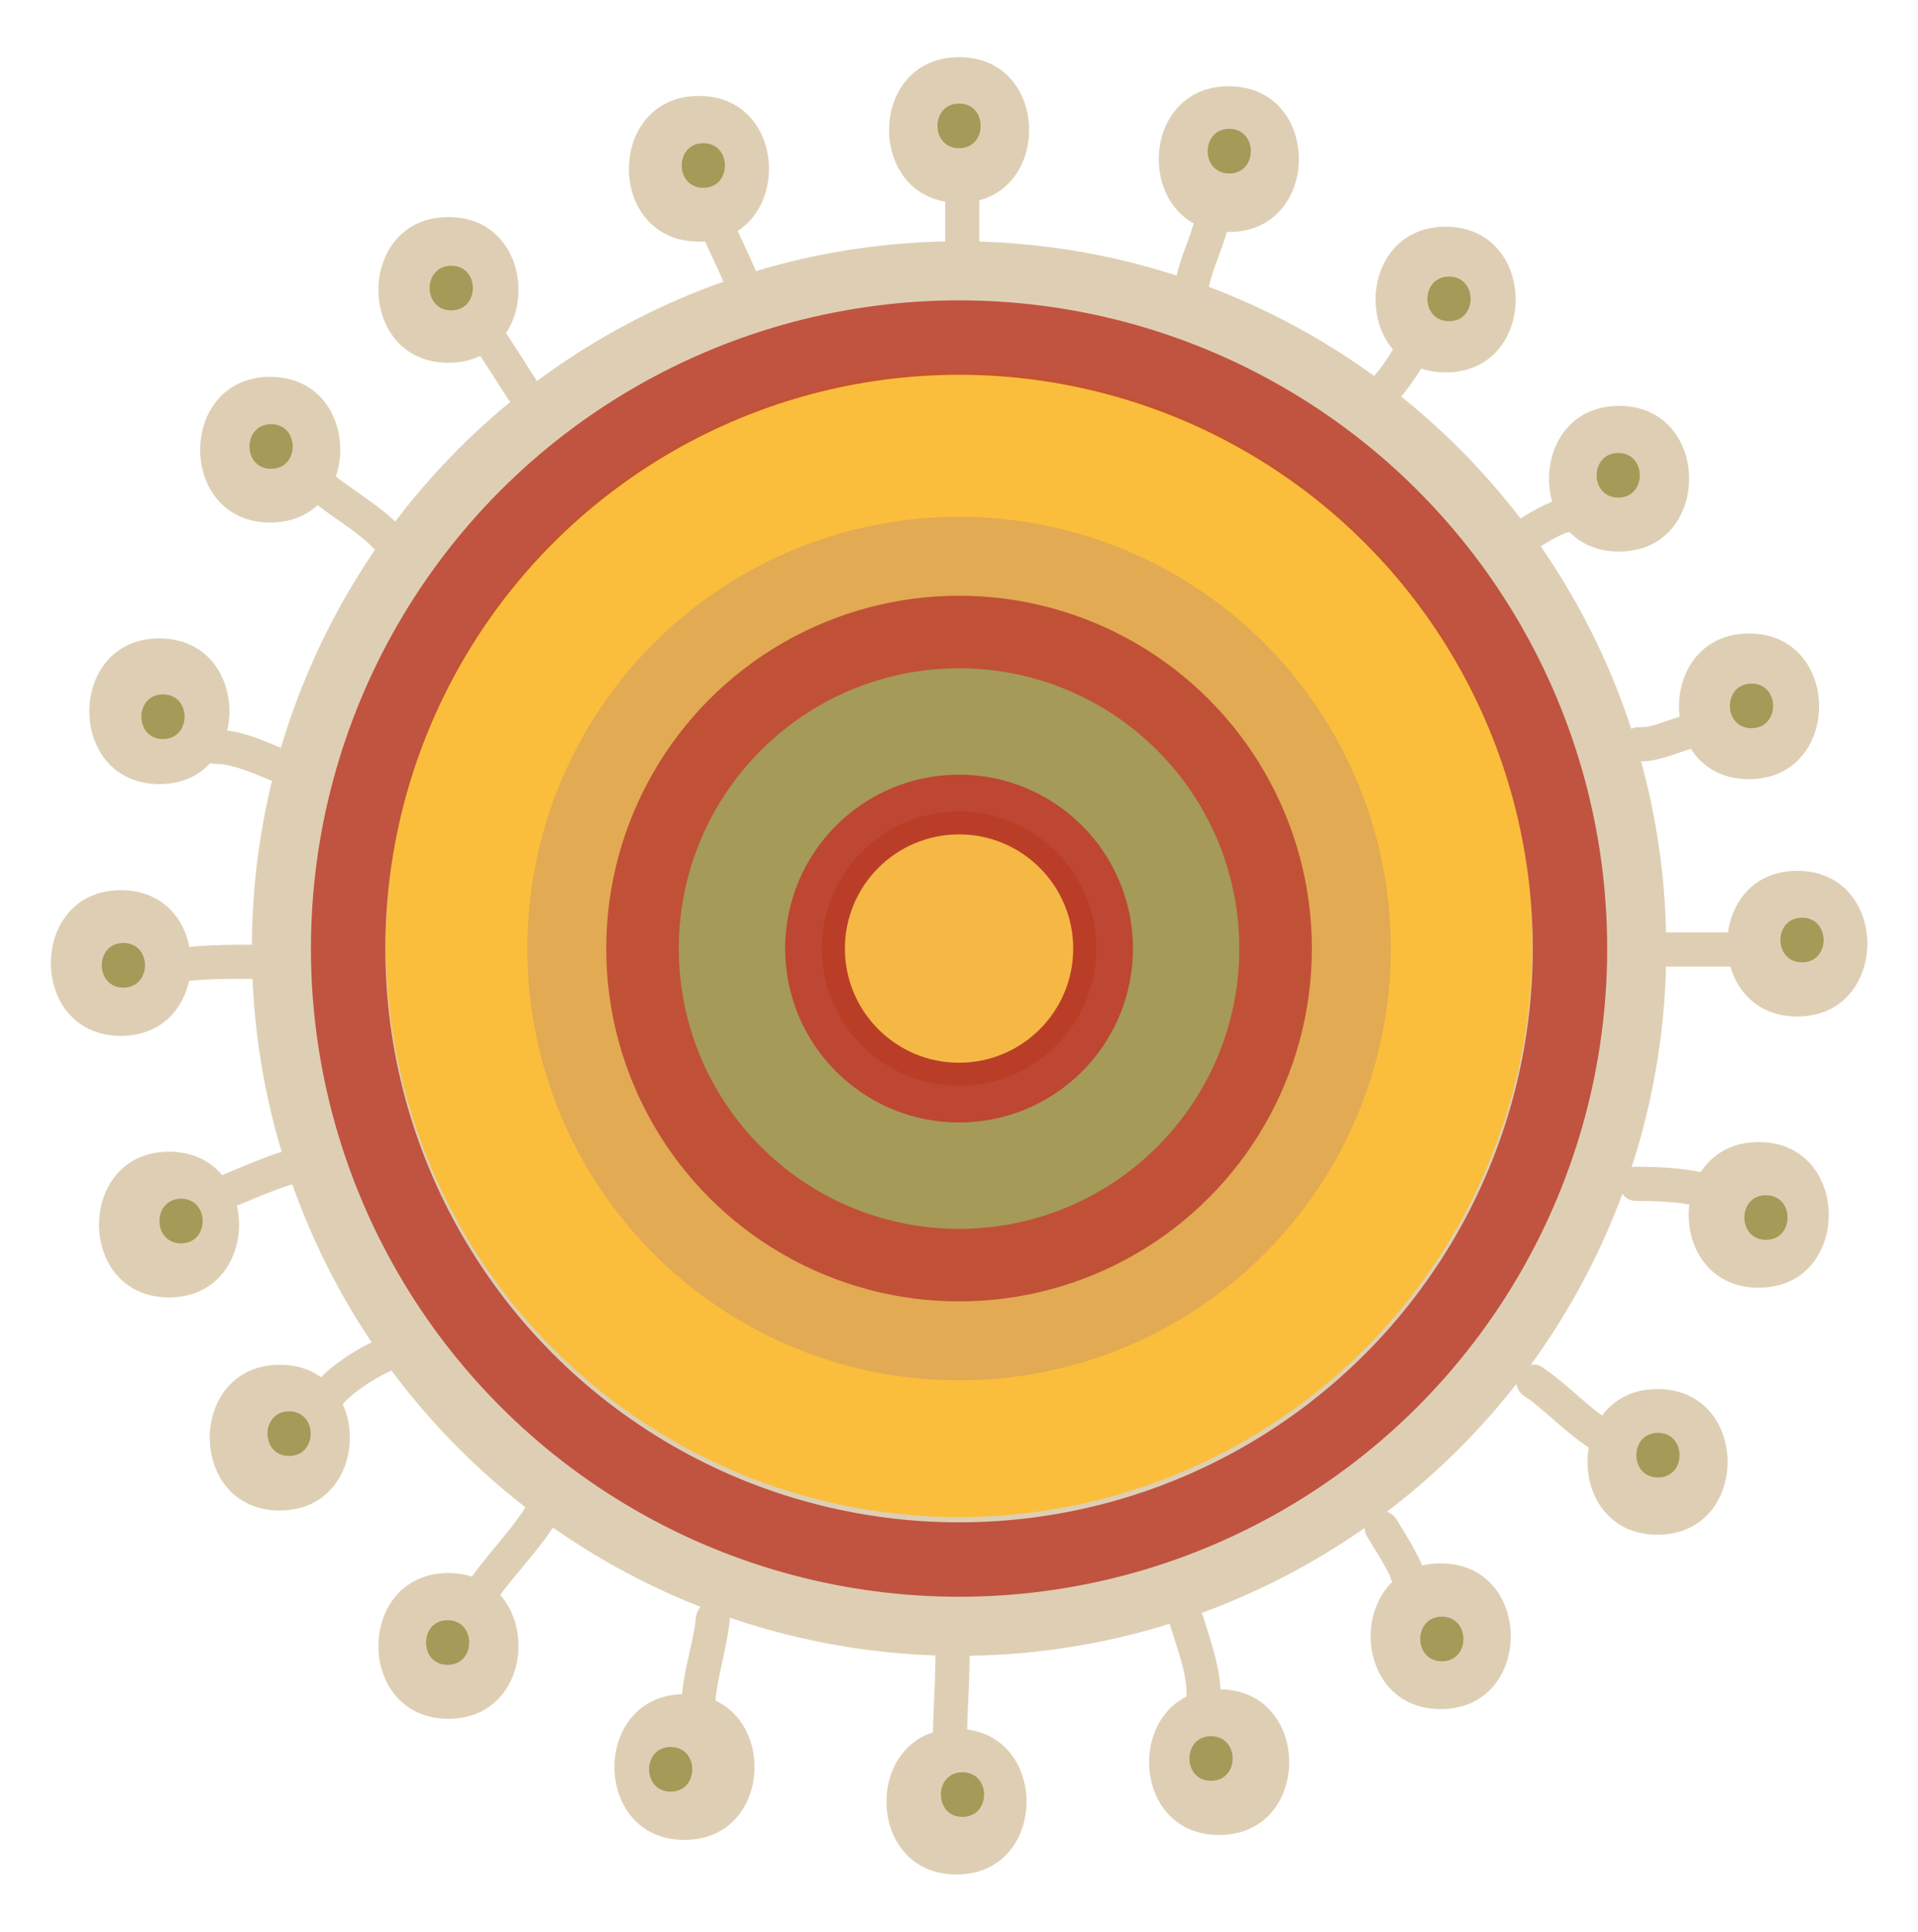 <?xml version="1.0" encoding="UTF-8"?><svg xmlns="http://www.w3.org/2000/svg" viewBox="0 0 168.53 169.71"><defs><style>.cls-1{fill:#ba3e27;stroke-width:3.22px;}.cls-1,.cls-2,.cls-3,.cls-4,.cls-5,.cls-6,.cls-7{stroke-miterlimit:10;}.cls-1,.cls-5,.cls-6{stroke:#bd4733;}.cls-2{stroke:#decfb4;stroke-width:5px;}.cls-2,.cls-8{fill:#decfb4;}.cls-9,.cls-8,.cls-10{stroke-width:0px;}.cls-9,.cls-4{fill:#a59a58;}.cls-3{fill:#e2aa53;stroke:#e2aa53;}.cls-3,.cls-5,.cls-6{stroke-width:6.54px;}.cls-4{stroke:#a59a58;stroke-width:6.07px;}.cls-5,.cls-6{fill:none;opacity:.9;}.cls-6{mix-blend-mode:multiply;}.cls-7{fill:#f5b844;stroke:#f5b844;stroke-width:2.32px;}.cls-10{fill:#fabe3c;}.cls-11{isolation:isolate;}</style></defs><g class="cls-11"><g id="Layer_1"><path class="cls-8" d="M84.04,151.89c-8.19,0-8.21,12.8,0,12.8s8.21-12.8,0-12.8Z"/><path class="cls-8" d="M84.27,5.02c-8.19,0-8.21,12.8,0,12.8s8.21-12.8,0-12.8Z"/><path class="cls-8" d="M39.4,138.21c-8.19,0-8.21,12.8,0,12.8s8.21-12.8,0-12.8Z"/><path class="cls-8" d="M14.85,101.19c-8.19,0-8.21,12.8,0,12.8s8.21-12.8,0-12.8Z"/><path class="cls-8" d="M14,56.09c-8.19,0-8.21,12.8,0,12.8s8.21-12.8,0-12.8Z"/><path class="cls-8" d="M39.4,19.07c-8.19,0-8.21,12.8,0,12.8s8.21-12.8,0-12.8Z"/><path class="cls-8" d="M127.02,19.92c-8.19,0-8.21,12.8,0,12.8s8.21-12.8,0-12.8Z"/><path class="cls-8" d="M153.68,55.66c-8.19,0-8.21,12.8,0,12.8s8.21-12.8,0-12.8Z"/><path class="cls-8" d="M154.53,100.34c-8.19,0-8.21,12.8,0,12.8s8.21-12.8,0-12.8Z"/><path class="cls-8" d="M126.59,137.36c-8.19,0-8.21,12.8,0,12.8s8.21-12.8,0-12.8Z"/><path class="cls-8" d="M61.41,8.43c-8.19,0-8.21,12.8,0,12.8s8.21-12.8,0-12.8Z"/><path class="cls-8" d="M107.97,7.58c-8.19,0-8.21,12.8,0,12.8s8.21-12.8,0-12.8Z"/><path class="cls-8" d="M142.26,35.66c-8.19,0-8.21,12.8,0,12.8s8.21-12.8,0-12.8Z"/><path class="cls-8" d="M157.92,76.51c-8.19,0-8.21,12.8,0,12.8s8.21-12.8,0-12.8Z"/><path class="cls-8" d="M145.64,122.04c-8.19,0-8.21,12.8,0,12.8s8.21-12.8,0-12.8Z"/><path class="cls-8" d="M107.12,148.42c-8.19,0-8.21,12.8,0,12.8s8.21-12.8,0-12.8Z"/><path class="cls-8" d="M60.14,148.85c-8.19,0-8.21,12.8,0,12.8s8.21-12.8,0-12.8Z"/><path class="cls-8" d="M24.58,119.91c-8.19,0-8.21,12.8,0,12.8s8.21-12.8,0-12.8Z"/><path class="cls-8" d="M10.62,78.21c-8.19,0-8.21,12.8,0,12.8s8.21-12.8,0-12.8Z"/><path class="cls-8" d="M23.74,33.11c-8.19,0-8.21,12.8,0,12.8s8.21-12.8,0-12.8Z"/><path class="cls-9" d="M23.82,37.27c-2.53,0-2.53,3.92,0,3.92s2.53-3.92,0-3.92Z"/><path class="cls-9" d="M39.65,23.35c-2.53,0-2.53,3.92,0,3.92s2.53-3.92,0-3.92Z"/><path class="cls-9" d="M61.8,12.58c-2.53,0-2.53,3.92,0,3.92s2.53-3.92,0-3.92Z"/><path class="cls-9" d="M108.01,11.32c-2.53,0-2.53,3.92,0,3.92s2.53-3.92,0-3.92Z"/><path class="cls-9" d="M127.32,24.3c-2.53,0-2.53,3.92,0,3.92s2.53-3.92,0-3.92Z"/><path class="cls-9" d="M142.19,39.8c-2.53,0-2.53,3.92,0,3.92s2.53-3.92,0-3.92Z"/><path class="cls-9" d="M153.9,60.06c-2.53,0-2.53,3.92,0,3.92s2.53-3.92,0-3.92Z"/><path class="cls-9" d="M158.34,80.63c-2.53,0-2.53,3.92,0,3.92s2.53-3.92,0-3.92Z"/><path class="cls-9" d="M155.17,105.01c-2.53,0-2.53,3.92,0,3.92s2.53-3.92,0-3.92Z"/><path class="cls-9" d="M145.68,125.89c-2.53,0-2.53,3.92,0,3.92s2.53-3.92,0-3.92Z"/><path class="cls-9" d="M126.69,142.04c-2.53,0-2.53,3.92,0,3.92s2.53-3.92,0-3.92Z"/><path class="cls-9" d="M39.33,142.35c-2.53,0-2.53,3.92,0,3.92s2.53-3.92,0-3.92Z"/><path class="cls-9" d="M25.4,124c-2.53,0-2.53,3.92,0,3.92s2.53-3.92,0-3.92Z"/><path class="cls-9" d="M15.91,105.32c-2.53,0-2.53,3.92,0,3.92s2.53-3.92,0-3.92Z"/><path class="cls-9" d="M10.84,82.85c-2.53,0-2.53,3.92,0,3.92s2.53-3.92,0-3.92Z"/><path class="cls-9" d="M14.32,61.01c-2.53,0-2.53,3.92,0,3.92s2.53-3.92,0-3.92Z"/><path class="cls-9" d="M84.27,9.1c-2.53,0-2.53,3.92,0,3.92s2.53-3.92,0-3.92Z"/><path class="cls-9" d="M84.57,155.71c-2.53,0-2.53,3.92,0,3.92s2.53-3.92,0-3.92Z"/><path class="cls-9" d="M58.93,153.49c-2.53,0-2.53,3.92,0,3.92s2.53-3.92,0-3.92Z"/><path class="cls-9" d="M106.41,152.54c-2.53,0-2.53,3.92,0,3.92s2.53-3.92,0-3.92Z"/><circle class="cls-2" cx="84.27" cy="83.34" r="59.64"/><circle class="cls-10" cx="84.27" cy="82.92" r="50.37"/><circle class="cls-3" cx="84.27" cy="83.34" r="34.67"/><circle class="cls-5" cx="84.27" cy="83.34" r="27.73"/><circle class="cls-4" cx="84.27" cy="83.34" r="21.59"/><circle class="cls-6" cx="84.27" cy="83.34" r="53.68"/><circle class="cls-1" cx="84.27" cy="83.34" r="13.67"/><circle class="cls-7" cx="84.27" cy="83.34" r="8.87"/><path class="cls-8" d="M83.05,16.51v5.83c0,.78.69,1.54,1.5,1.5s1.5-.66,1.5-1.5v-5.83c0-.78-.69-1.54-1.5-1.5s-1.5.66-1.5,1.5h0Z"/><path class="cls-8" d="M123.16,29.44c-.65,1.1-1.31,2.2-2.09,3.21l.23-.3c-.36.47-.74.91-1.16,1.33-.55.56-.6,1.57,0,2.12s1.54.6,2.12,0c1.4-1.43,2.48-3.13,3.48-4.85.4-.68.18-1.67-.54-2.05s-1.63-.19-2.05.54h0Z"/><path class="cls-8" d="M105.15,18.43c-.19,1.2-.62,2.33-1.04,3.46-.46,1.23-.82,2.44-.96,3.75-.08.78.75,1.53,1.5,1.5.88-.04,1.41-.66,1.5-1.5.02-.17.02-.16-.01.05.01-.08.02-.15.04-.23.03-.15.06-.3.09-.46.06-.26.13-.52.21-.78.17-.56.37-1.1.57-1.65.41-1.1.82-2.19,1-3.35.06-.41.07-.78-.15-1.16-.18-.31-.54-.61-.9-.69-.72-.16-1.72.22-1.85,1.05h0Z"/><path class="cls-8" d="M137.69,43.69c-1.42.28-2.71,1.02-3.93,1.77-.33.2-.59.52-.69.9s-.05.84.15,1.16c.43.67,1.34.98,2.05.54s1.45-.88,2.23-1.21l-.36.15c.43-.18.88-.32,1.34-.42.35-.07.72-.39.9-.69.19-.32.27-.8.15-1.16s-.34-.71-.69-.9c-.37-.2-.74-.23-1.16-.15h0Z"/><path class="cls-8" d="M143.95,66.9c1.07.03,2.11-.26,3.11-.6.44-.15.88-.31,1.33-.45.24-.07.48-.13.72-.18.06-.01.12-.02.18-.03.16-.03.12-.02-.13.01.12,0,.25-.02.37-.03.78-.04,1.54-.66,1.5-1.5-.03-.77-.66-1.55-1.5-1.5-1.08.06-2.08.37-3.09.73-.44.15-.88.31-1.34.42-.12.03-.24.06-.36.08-.06.01-.12.02-.18.03-.16.03-.12.02.13-.01-.24-.02-.49.04-.74.03-.78-.02-1.54.71-1.5,1.5s.66,1.48,1.5,1.5h0Z"/><path class="cls-8" d="M146.52,84.92h7.08c.78,0,1.54-.69,1.5-1.5s-.66-1.5-1.5-1.5h-7.08c-.78,0-1.54.69-1.5,1.5s.66,1.5,1.5,1.5h0Z"/><path class="cls-8" d="M143.73,105.51c1.36,0,2.72.04,4.08.21l-.4-.05c.43.06.86.13,1.29.22.77.16,1.66-.22,1.85-1.05.17-.75-.23-1.68-1.05-1.85-1.9-.38-3.83-.48-5.76-.48-.78,0-1.54.69-1.5,1.5s.66,1.5,1.5,1.5h0Z"/><path class="cls-8" d="M133.97,122.68c.26.17.51.35.76.54.28.21-.17-.14-.02-.01.07.05.14.11.2.16.12.1.24.2.36.3.49.41.97.83,1.45,1.25,1.03.89,2.08,1.78,3.24,2.48.67.41,1.68.17,2.05-.54s.18-1.62-.54-2.05c-.26-.16-.52-.33-.77-.5-.14-.1-.28-.2-.41-.3-.15-.11-.01,0,.06.05-.07-.05-.14-.11-.2-.16-.5-.4-.98-.81-1.46-1.23-1.03-.9-2.07-1.8-3.21-2.57-.65-.44-1.69-.15-2.05.54-.4.76-.16,1.59.54,2.05h0Z"/><path class="cls-8" d="M125.44,139c-.49-2.03-1.68-3.74-2.73-5.51-.4-.68-1.37-.98-2.05-.54s-.97,1.33-.54,2.05c.48.81,1,1.6,1.46,2.42.21.38.49.8.61,1.23-.02-.05-.13-.31-.05-.12.02.05.04.11.06.16.05.12.09.25.13.37.08.24.15.48.21.73.18.76,1.09,1.29,1.85,1.05.8-.26,1.24-1.03,1.05-1.85h0Z"/><path class="cls-8" d="M107.27,149.48c.07-2.62-.79-5.01-1.56-7.48-.23-.75-1.06-1.3-1.85-1.05s-1.3,1.04-1.05,1.85c.35,1.13.75,2.25,1.05,3.39.14.55.28,1.11.34,1.67-.05-.41,0,.13.02.21.01.12.02.25.03.37.02.35.02.69.01,1.04-.02.78.71,1.54,1.5,1.5s1.48-.66,1.5-1.5h0Z"/><path class="cls-8" d="M84.96,153.35c0-3.15.34-6.29.21-9.44-.03-.78-.67-1.54-1.5-1.5-.79.04-1.53.66-1.5,1.5.12,3.15-.21,6.29-.21,9.44,0,.78.69,1.54,1.5,1.5s1.5-.66,1.5-1.5h0Z"/><path class="cls-8" d="M62.86,150.77c-.02-.37-.02-.74,0-1.11,0-.18.02-.37.04-.55,0-.05.06-.55.03-.31.09-.71.24-1.41.39-2.11.32-1.49.67-2.98.82-4.5.08-.78-.75-1.53-1.5-1.5-.88.04-1.42.66-1.5,1.5,0,.05-.08.62-.04.37-.02.15-.05.31-.07.46-.06.36-.13.72-.21,1.08-.15.7-.31,1.4-.46,2.1-.32,1.5-.57,3.03-.51,4.56.03.78.67,1.54,1.5,1.5.78-.04,1.54-.66,1.5-1.5h0Z"/><path class="cls-8" d="M43.35,141.02c.22-.34.44-.66.68-.99.13-.18.27-.37.41-.55-.09.12-.05.06.02-.02.07-.09.14-.18.22-.27.54-.68,1.1-1.35,1.66-2.02,1.11-1.35,2.23-2.74,3.03-4.3.36-.7.21-1.66-.54-2.05-.69-.36-1.67-.21-2.05.54s-.81,1.41-1.29,2.07c-.12.17-.25.33-.37.5-.16.22.04-.05-.06.08-.06.07-.12.15-.17.22-.28.35-.56.7-.84,1.04-1.13,1.38-2.3,2.74-3.27,4.24-.43.66-.16,1.68.54,2.05.74.39,1.6.17,2.05-.54h0Z"/><path class="cls-8" d="M29.6,123.95c.35-.44.74-.84,1.16-1.22.1-.09.21-.18.31-.27.07-.06.14-.12.22-.18.15-.12-.03.02-.08.06.26-.18.51-.38.77-.55.49-.33.99-.64,1.51-.92.26-.14.52-.28.78-.4.11-.05.23-.11.34-.16.06-.03.12-.05.19-.08.25-.11-.33.14-.07.03.38-.15.68-.32.9-.69.19-.32.27-.8.15-1.16-.23-.7-1.07-1.37-1.85-1.05-1.22.5-2.38,1.1-3.48,1.84s-2.16,1.58-2.98,2.62c-.26.33-.44.63-.44,1.06,0,.37.16.81.44,1.06.54.5,1.6.66,2.12,0h0Z"/><path class="cls-8" d="M19.93,106.31c2.26-.93,4.49-1.98,6.86-2.57.76-.19,1.29-1.09,1.05-1.85s-1.03-1.25-1.85-1.05c-2.38.6-4.6,1.65-6.86,2.57-.38.15-.68.32-.9.69-.19.32-.27.8-.15,1.16.23.7,1.07,1.37,1.85,1.05h0Z"/><path class="cls-8" d="M15.43,86.36c.17-.03.34-.06.51-.09.05,0,.45-.07.31-.05-.1.01-.07,0,.09-.01.1-.01.2-.02.29-.03.15-.02.29-.03.44-.04.62-.06,1.23-.09,1.85-.11,1.27-.04,2.54-.03,3.81-.03.78,0,1.54-.69,1.5-1.5s-.66-1.5-1.5-1.5c-2.72,0-5.43-.01-8.12.48-.77.14-1.28,1.12-1.05,1.85.27.83,1.02,1.2,1.85,1.05h0Z"/><path class="cls-8" d="M18.89,67.11c.26,0,.53.05.79.04-.08,0-.3-.05-.09,0,.09.02.17.03.26.05.14.03.28.06.42.09.6.15,1.19.34,1.76.56.29.11.57.22.85.34.14.06.28.12.42.17.06.03.16.05.21.09-.07-.06-.23-.1-.05-.02.63.27,1.26.54,1.9.78.73.28,1.68-.31,1.85-1.05.2-.86-.26-1.54-1.05-1.85-.27-.1-.53-.21-.8-.32-.07-.03-.13-.05-.2-.08-.04-.02-.26-.11-.07-.03.22.09-.11-.05-.12-.05-.07-.03-.14-.06-.2-.09-.68-.29-1.36-.57-2.05-.83-1.22-.45-2.52-.82-3.83-.8-.78,0-1.54.68-1.5,1.5s.66,1.51,1.5,1.5h0Z"/><path class="cls-8" d="M26.84,43.51c1.11.98,2.34,1.81,3.55,2.66.29.2.57.41.85.62.07.05.14.1.21.16.22.17-.16-.13-.02-.01.13.11.27.21.4.32.52.43,1.01.89,1.45,1.4.51.6,1.6.57,2.12,0,.58-.64.55-1.48,0-2.12-.95-1.11-2.15-1.99-3.33-2.83-.57-.41-1.15-.8-1.71-1.21-.14-.1-.28-.2-.42-.31-.07-.05-.14-.1-.2-.15-.22-.17.17.13.02.02-.27-.22-.54-.43-.8-.66-.59-.52-1.55-.62-2.12,0-.52.57-.63,1.57,0,2.12h0Z"/><path class="cls-8" d="M41.41,30.12c1.14,1.6,2.15,3.29,3.22,4.93.43.66,1.35.99,2.05.54.66-.42,1-1.35.54-2.05-1.07-1.65-2.08-3.33-3.22-4.93-.23-.33-.5-.58-.9-.69-.36-.1-.84-.05-1.16.15-.63.41-1.03,1.37-.54,2.05h0Z"/><path class="cls-8" d="M61.96,21.24c.7,1.51,1.41,3.01,2.06,4.54.14.32.58.6.9.69.36.1.84.05,1.16-.15s.6-.51.69-.9l.05-.4c0-.27-.07-.52-.2-.76-.65-1.53-1.37-3.03-2.06-4.54-.15-.32-.57-.6-.9-.69-.36-.1-.84-.05-1.16.15s-.6.51-.69.9c-.09.41-.03.77.15,1.16h0Z"/></g></g></svg>